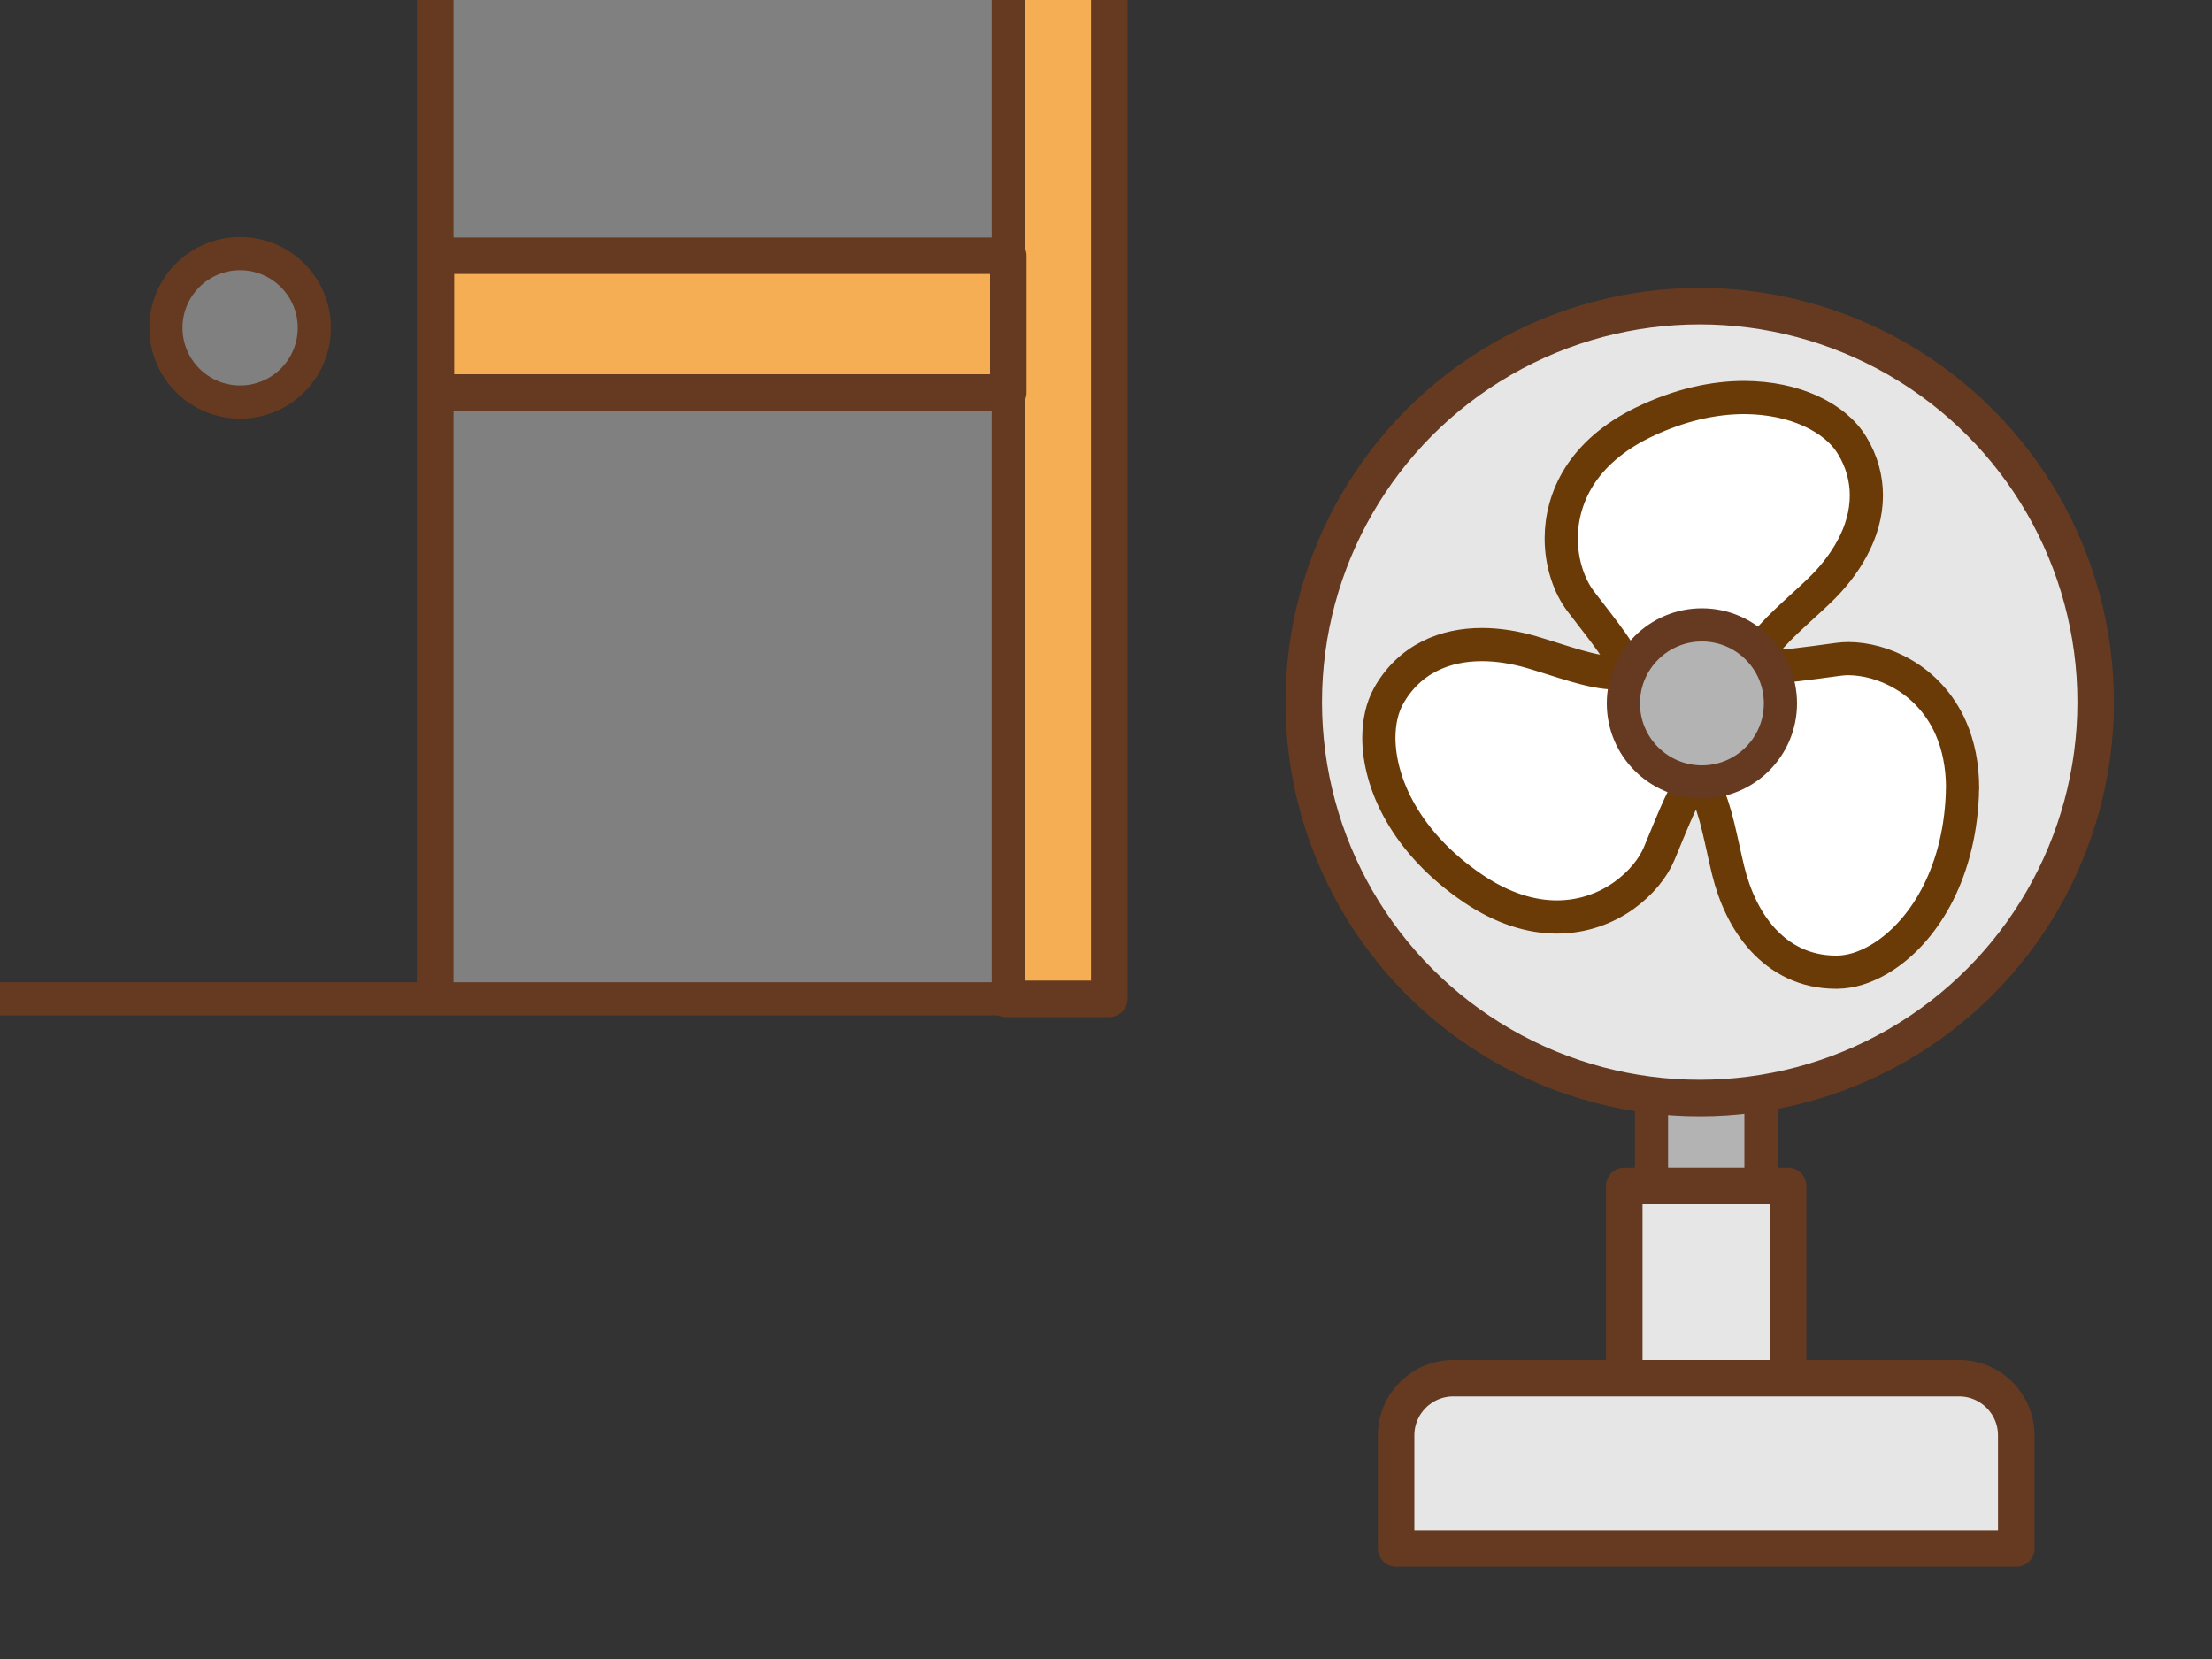 <?xml version="1.0" encoding="UTF-8"?><svg id="_レイヤー_2" xmlns="http://www.w3.org/2000/svg" xmlns:xlink="http://www.w3.org/1999/xlink" viewBox="0 0 200 150"><rect x="0" y="0" width="200" height="150" fill="#333333" stroke="none"/><defs><style>.cls-1{fill:#e6e6e6;}.cls-1,.cls-2,.cls-3,.cls-4,.cls-5,.cls-6{stroke-linejoin:round;}.cls-1,.cls-4,.cls-5,.cls-6{stroke:#663a20;}.cls-1,.cls-6{stroke-width:3.3px;}.cls-2{stroke:#663a20;}.cls-2,.cls-7{fill:none;}.cls-2,.cls-3,.cls-4,.cls-5{stroke-width:3px;}.cls-2,.cls-4,.cls-5{stroke-linecap:round;}.cls-7{stroke-width:0px;}.cls-3{fill:#fff;stroke:#6a3a07;}.cls-4{fill:gray;}.cls-8{clip-path:url(#clippath);}.cls-5{fill:#b3b3b3;}.cls-6{fill:#f6ae54;}</style><clipPath id="clippath"><rect class="cls-7" width="200" height="150"/></clipPath></defs><g id="_layout01"><rect class="cls-7" width="200" height="150"/><rect class="cls-5" x="149.32" y="88.6" width="9.9" height="48.89"/><rect class="cls-1" x="146.86" y="107.23" width="14.81" height="31.37"/><path class="cls-1" d="M126.22,124.61h56.08v10.22c0,2.86-2.32,5.17-5.17,5.17h-45.73c-2.86,0-5.17-2.32-5.17-5.17v-10.22h0Z" transform="translate(308.53 264.61) rotate(180)"/><circle class="cls-1" cx="153.68" cy="63.48" r="35.8"/><path class="cls-3" d="M177.45,71.29c0-2.1-.39-3.91-1.05-5.43-1-2.29-2.61-3.89-4.3-4.88-1.7-1-3.46-1.42-4.97-1.43-.3,0-.6.02-.89.06-3.18.43-4.87.67-6.29.66-.15,0-.3-.02-.45-.02-.17-.32-.37-.62-.59-.91.08-.18.18-.37.32-.59.48-.75,1.32-1.66,2.27-2.56.95-.91,2.01-1.84,2.96-2.75,1.19-1.14,2.25-2.45,3.02-3.9.78-1.45,1.27-3.06,1.27-4.75,0-1.51-.4-3.06-1.29-4.52-.79-1.3-2.09-2.35-3.75-3.11-1.66-.76-3.7-1.21-6-1.22-2.75,0-5.87.66-9.16,2.26-2.71,1.32-4.59,3.03-5.76,4.88-1.17,1.85-1.63,3.83-1.63,5.6,0,1.16.19,2.25.5,3.2.31.96.73,1.78,1.24,2.46,1.25,1.62,2.13,2.75,2.79,3.68.48.68.84,1.24,1.15,1.83-.19.31-.36.63-.51.96-.12.01-.24.03-.39.03-.86,0-2.11-.25-3.42-.63-1.32-.38-2.73-.86-4.06-1.25-1.45-.42-2.96-.68-4.47-.68-1.63,0-3.26.3-4.74,1.05-1.48.74-2.79,1.95-3.71,3.61-.59,1.07-.86,2.35-.87,3.75,0,4.16,2.47,9.56,8.54,13.66,2.67,1.8,5.24,2.56,7.55,2.56,2.42,0,4.49-.82,6.05-1.93,1.56-1.12,2.65-2.48,3.21-3.81.78-1.89,1.32-3.22,1.8-4.26.35-.76.66-1.35,1.01-1.91.08,0,.15.01.23.01.29,0,.58-.02.86-.06.11.16.23.34.35.57.41.8.77,1.97,1.08,3.24.31,1.28.59,2.66.9,3.94.56,2.28,1.55,4.52,3.14,6.26.8.87,1.75,1.61,2.86,2.13,1.11.52,2.37.81,3.74.81h.16s0,0,0,0c1.22-.02,2.45-.42,3.66-1.11,1.81-1.04,3.57-2.77,4.95-5.15,1.38-2.38,2.38-5.43,2.63-9.08.03-.44.05-.86.05-1.28Z"/><circle class="cls-5" cx="153.88" cy="63.6" r="7.1"/><g class="cls-8"><rect class="cls-6" x="90.94" y="-7.89" width="9.36" height="98.2"/><rect class="cls-4" x="39.51" y="-7.89" width="51.66" height="98.2"/><rect class="cls-6" x="39.42" y="23.12" width="51.75" height="12.37"/><rect class="cls-2" x="-8.62" y="-7.89" width="47.81" height="98.2"/><circle class="cls-4" cx="21.71" cy="29.64" r="6.71"/></g></g></svg>